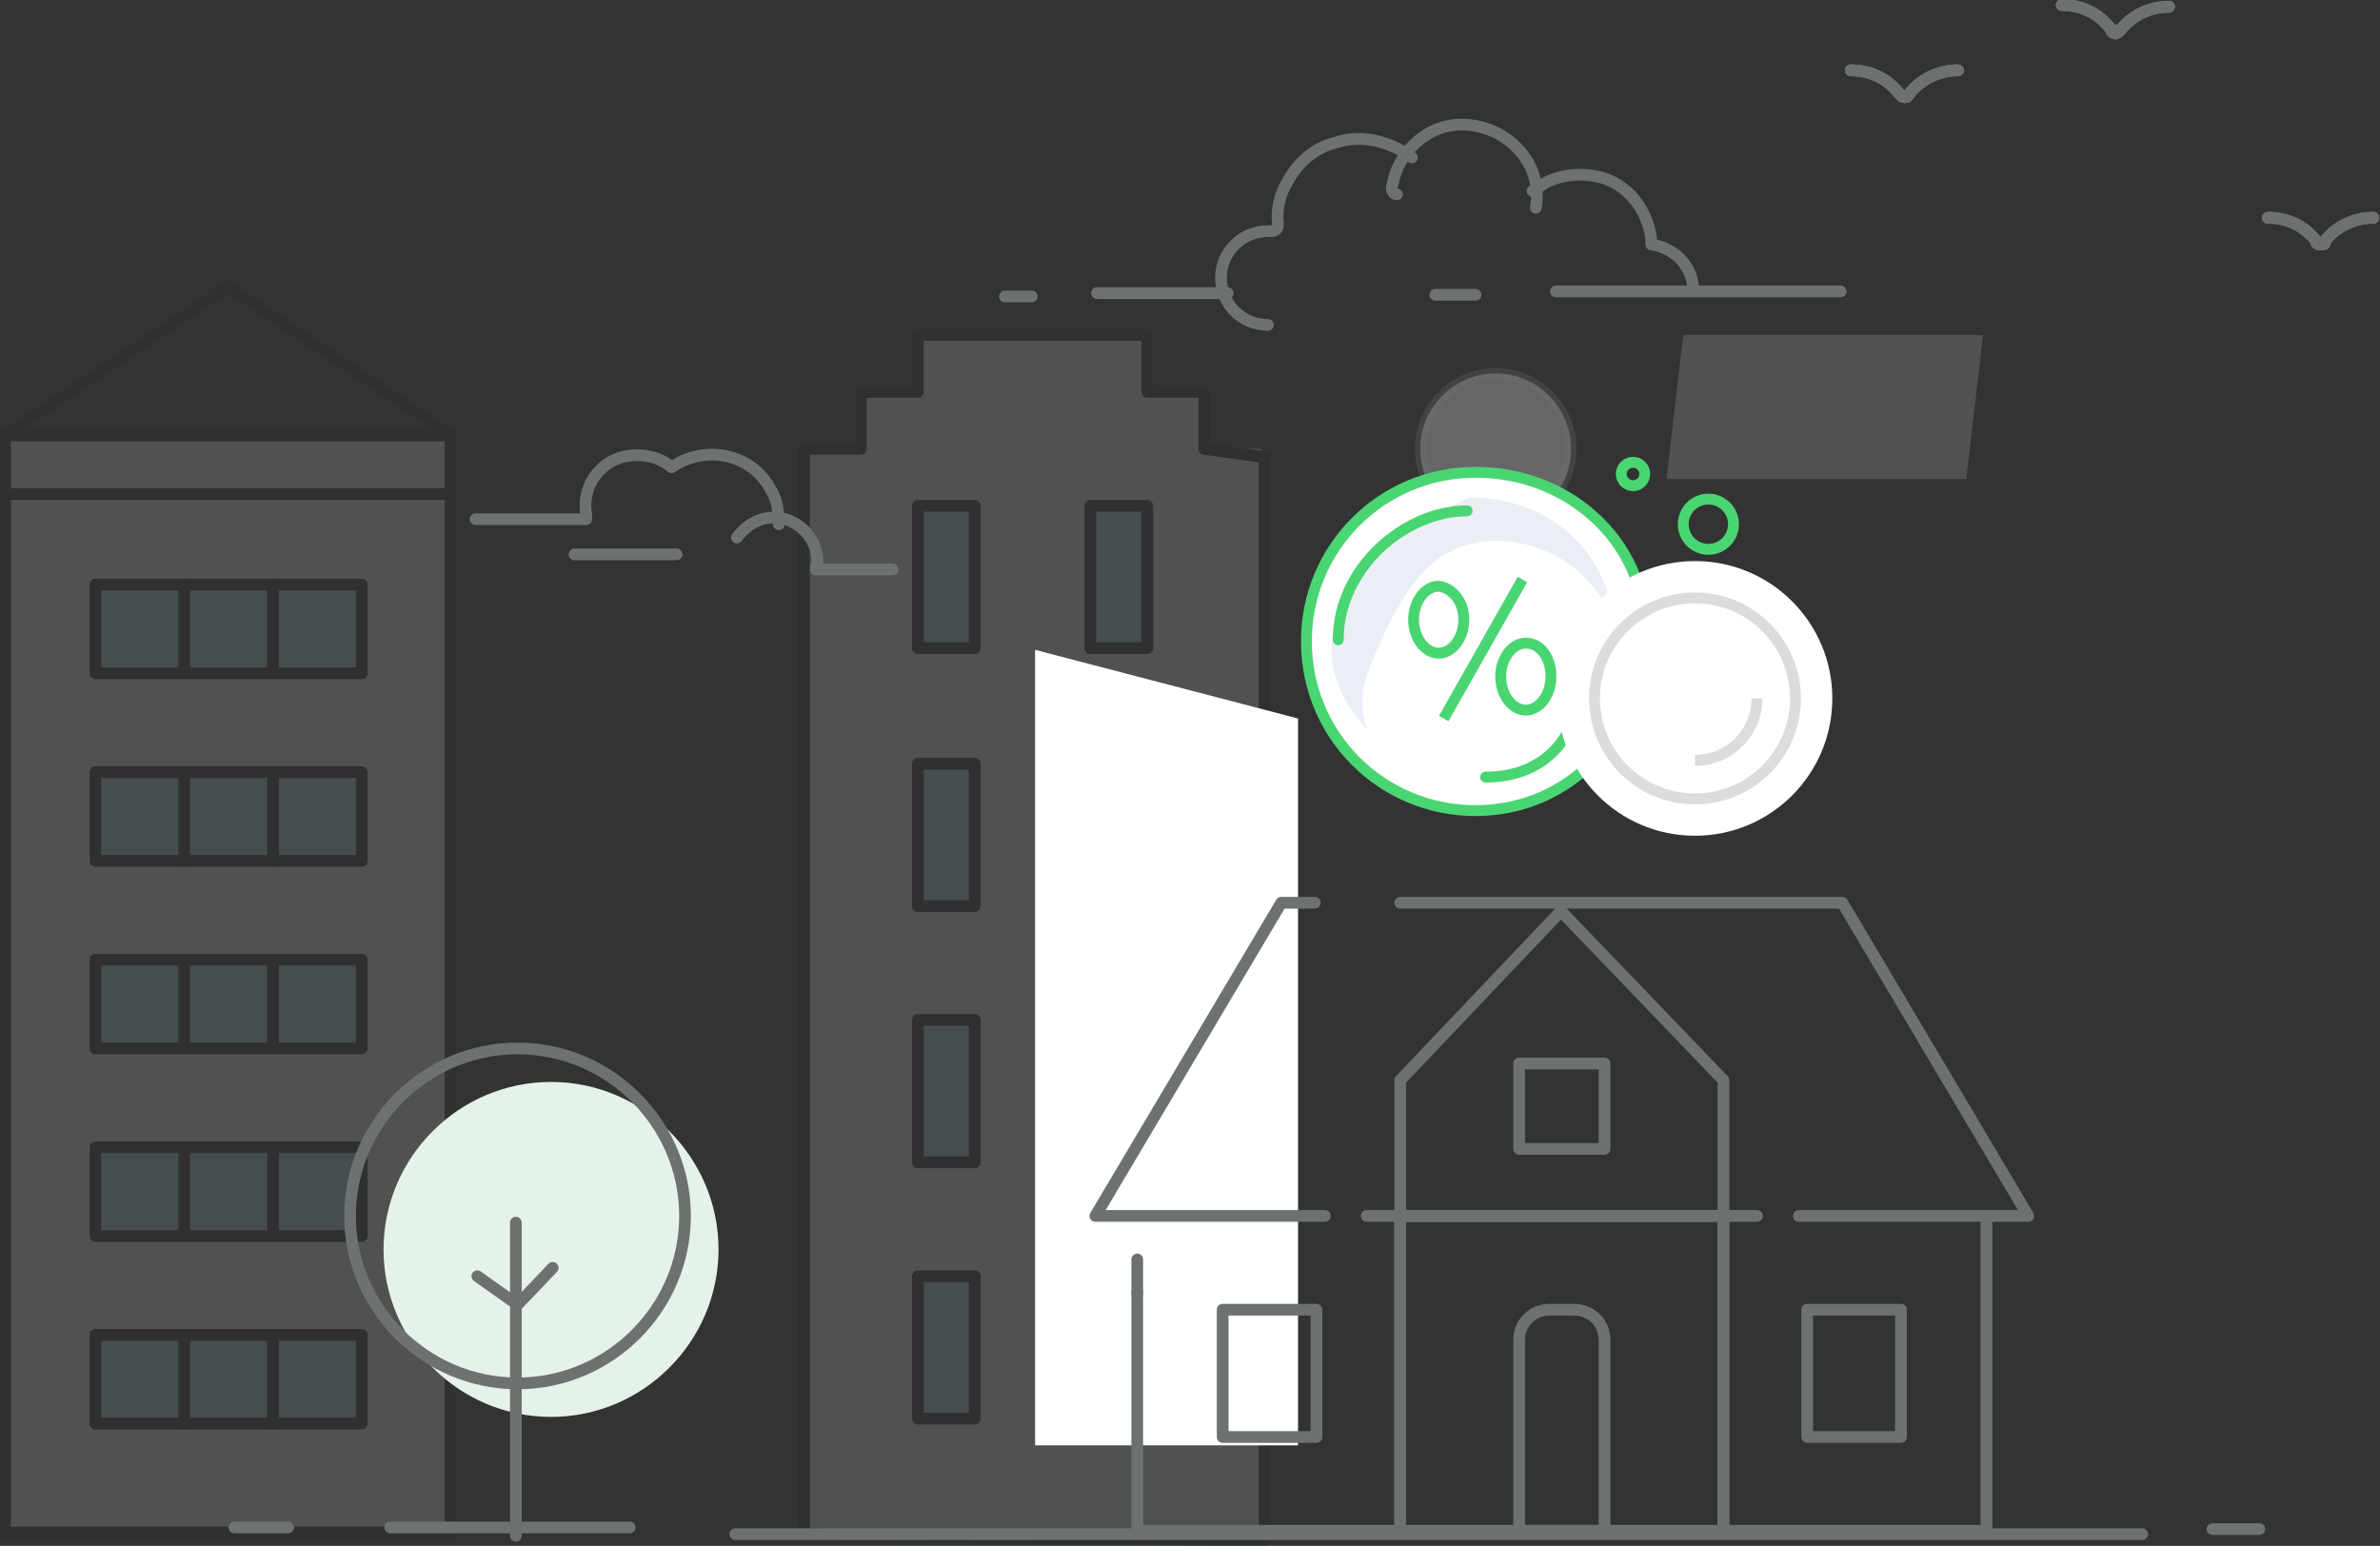 <?xml version="1.0" encoding="utf-8"?>
<!-- Generator: Adobe Illustrator 22.1.0, SVG Export Plug-In . SVG Version: 6.00 Build 0)  -->
<svg version="1.1" id="Layer_1" xmlns="http://www.w3.org/2000/svg" xmlns:xlink="http://www.w3.org/1999/xlink" x="0px" y="0px"
	 viewBox="0 0 142.1 92.3" style="enable-background:new 0 0 142.1 92.3;" xml:space="preserve">
<rect x="0" y="0" width="142.1" height="92.3" fill="#333333" stroke="none"/>
<style type="text/css">
	.st0{opacity:0.15;}
	.st1{fill:#FFFFFF;}
	.st2{fill:none;stroke:#231F20;stroke-width:0.7;stroke-linecap:round;stroke-linejoin:round;stroke-miterlimit:10;}
	.st3{fill:#B6E2EB;}
	.st4{fill:none;stroke:#6E7172;stroke-width:0.7;stroke-linecap:round;stroke-linejoin:round;stroke-miterlimit:10;}
	.st5{fill:none;stroke:#6E7273;stroke-width:0.7;stroke-linecap:round;stroke-linejoin:round;}
	.st6{fill:#484564;}
	.st7{fill:#E5F2E9;}
	.st8{opacity:0.25;fill:#FFFFFF;stroke:#717676;stroke-width:0.65;}
	.st9{fill:#FFFFFF;stroke:#4AD573;stroke-width:0.65;stroke-miterlimit:10;}
	.st10{fill:#EBEFF5;}
	.st11{fill:none;stroke:#4AD573;stroke-width:0.65;stroke-linecap:round;stroke-linejoin:round;stroke-miterlimit:10;}
	.st12{opacity:0.25;fill:none;stroke:#717676;stroke-width:0.65;}
	.st13{fill:none;stroke:#4AD573;stroke-width:0.65;stroke-miterlimit:10;}
</style>
<g class="st0">
	<polygon class="st1" points="75.3,91.6 75.3,26.8 71.9,26.8 71.9,23.4 68.5,23.4 68.5,20 54.8,20 54.8,23.4 51.4,23.4 51.4,26.8 
		48,26.8 48,91.6 	"/>
	<polygon class="st2" points="75.5,92 75.5,27.3 71.9,26.8 71.9,23.4 68.5,23.4 68.5,20 54.8,20 54.8,23.4 51.4,23.4 51.4,26.8 
		48,26.8 48,91.6 	"/>
	<rect x="54.8" y="30.2" class="st3" width="3.4" height="8.5"/>
	<rect x="65.1" y="30.2" class="st3" width="3.4" height="8.5"/>
	<rect x="54.8" y="45.6" class="st3" width="3.4" height="8.5"/>
	<rect x="65.1" y="45.6" class="st3" width="3.4" height="8.5"/>
	<rect x="54.8" y="60.9" class="st3" width="3.4" height="8.5"/>
	<rect x="65.1" y="60.9" class="st3" width="3.4" height="8.5"/>
	<rect x="54.8" y="76.2" class="st3" width="3.4" height="8.5"/>
	<rect x="54.8" y="30.2" class="st2" width="3.4" height="8.5"/>
	<rect x="65.1" y="30.2" class="st2" width="3.4" height="8.5"/>
	<rect x="54.8" y="45.6" class="st2" width="3.4" height="8.5"/>
	<rect x="65.1" y="45.6" class="st2" width="3.4" height="8.5"/>
	<rect x="54.8" y="60.9" class="st2" width="3.4" height="8.5"/>
	<rect x="65.1" y="60.9" class="st2" width="3.4" height="8.5"/>
	<rect x="54.8" y="76.2" class="st2" width="3.4" height="8.5"/>
	<rect x="65.1" y="76.2" class="st3" width="3.4" height="8.5"/>
	<rect x="65.1" y="76.2" class="st2" width="3.4" height="8.5"/>
</g>
<g class="st0">
	<polygon class="st2" points="26.9,26 13.6,17.1 0.3,26 	"/>
	<rect x="0.3" y="26" class="st1" width="26.6" height="3.5"/>
	<rect x="0.3" y="26" class="st2" width="26.6" height="3.5"/>
	<rect x="0.3" y="29.5" class="st1" width="26.6" height="62"/>
	<rect x="0.3" y="29.5" class="st2" width="26.6" height="62"/>
	<g>
		<rect x="5.7" y="34.9" class="st3" width="15.9" height="5.3"/>
		<rect x="5.7" y="34.9" class="st2" width="15.9" height="5.3"/>
		<line class="st2" x1="11" y1="34.9" x2="11" y2="40.2"/>
		<line class="st2" x1="16.3" y1="34.9" x2="16.3" y2="40.2"/>
	</g>
	<g>
		<rect x="5.7" y="46.1" class="st3" width="15.9" height="5.3"/>
		<rect x="5.7" y="46.1" class="st2" width="15.9" height="5.3"/>
		<line class="st2" x1="11" y1="46.1" x2="11" y2="51.4"/>
		<line class="st2" x1="16.3" y1="46.1" x2="16.3" y2="51.4"/>
	</g>
	<g>
		<rect x="5.7" y="57.3" class="st3" width="15.9" height="5.3"/>
		<rect x="5.7" y="57.3" class="st2" width="15.9" height="5.3"/>
		<line class="st2" x1="11" y1="57.3" x2="11" y2="62.6"/>
		<line class="st2" x1="16.3" y1="57.3" x2="16.3" y2="62.6"/>
	</g>
	<g>
		<rect x="5.7" y="68.5" class="st3" width="15.9" height="5.3"/>
		<rect x="5.7" y="68.5" class="st2" width="15.9" height="5.3"/>
		<line class="st2" x1="11" y1="68.5" x2="11" y2="73.8"/>
		<line class="st2" x1="16.3" y1="68.5" x2="16.3" y2="73.8"/>
	</g>
	<g>
		<rect x="5.7" y="79.7" class="st3" width="15.9" height="5.3"/>
		<rect x="5.7" y="79.7" class="st2" width="15.9" height="5.3"/>
		<line class="st2" x1="11" y1="79.7" x2="11" y2="85"/>
		<line class="st2" x1="16.3" y1="79.7" x2="16.3" y2="85"/>
	</g>
</g>
<g class="st0">
	<polygon class="st1" points="117.4,28.6 99.5,28.6 100.5,20 118.4,20 	"/>
</g>
<polygon class="st1" points="77.5,86.3 61.8,86.3 61.8,38.8 77.5,42.9 "/>
<line class="st4" x1="43.9" y1="91.6" x2="127.9" y2="91.6"/>
<line class="st5" x1="37.6" y1="91.2" x2="23.3" y2="91.2"/>
<line class="st5" x1="17.2" y1="91.2" x2="14" y2="91.2"/>
<line class="st5" x1="132.1" y1="91.3" x2="134.9" y2="91.3"/>
<path id="XMLID_947_" class="st4" d="M53.3,34h-4.6c0-0.2,0.1-0.3,0.1-0.5c0-1.4-1.2-2.6-2.6-2.6c-0.9,0-1.7,0.5-2.2,1.2"/>
<path id="XMLID_946_" class="st4" d="M46.5,31.3c0-0.7-0.1-1.5-0.5-2.1c-1-1.9-3.4-2.6-5.4-1.6c-0.2,0.1-0.3,0.2-0.5,0.3
	c-0.7-0.6-1.6-0.8-2.5-0.7c-1.7,0.2-2.9,1.8-2.6,3.5c0,0.1,0,0.2,0,0.3h-6.6"/>
<line id="XMLID_945_" class="st4" x1="40.4" y1="33.1" x2="34.3" y2="33.1"/>
<g id="XMLID_935_">
	<g id="XMLID_939_">
		<path id="XMLID_944_" class="st4" d="M75.7,19.4c-1.6,0-2.8-1.3-2.8-2.8c0-1.6,1.3-2.8,2.8-2.8c0.1,0,0.1,0,0.2,0
			c0.1,0,0.2,0,0.3-0.1c0.1-0.1,0.1-0.2,0.1-0.3c-0.1-0.9,0.1-1.8,0.6-2.6c0.6-1.1,1.6-2,2.9-2.3c1.2-0.4,2.5-0.2,3.7,0.4
			C83.7,9,84,9.2,84.3,9.4"/>
		<path id="XMLID_943_" class="st4" d="M91.7,12.4c0.2-1.2-0.1-2.3-0.8-3.2c-0.7-0.9-1.7-1.5-2.9-1.7c-1.2-0.2-2.3,0.1-3.2,0.8
			c-0.9,0.7-1.5,1.7-1.7,2.9c0,0.2,0.1,0.4,0.3,0.4"/>
		<path id="XMLID_942_" class="st4" d="M101.1,17.4c0-1.5-1.1-2.6-2.5-2.8c0-0.7-0.2-1.3-0.5-1.9c-0.5-1-1.4-1.8-2.5-2.1
			c-1.1-0.3-2.3-0.2-3.3,0.3c-0.3,0.2-0.5,0.3-0.8,0.5"/>
		<line id="XMLID_941_" class="st4" x1="109.9" y1="17.4" x2="92.9" y2="17.4"/>
		<line id="XMLID_940_" class="st4" x1="88.1" y1="17.6" x2="85.7" y2="17.6"/>
	</g>
	<line id="XMLID_938_" class="st4" x1="65.5" y1="17.5" x2="73.3" y2="17.5"/>
	<line id="XMLID_937_" class="st4" x1="60" y1="17.7" x2="61.6" y2="17.7"/>
	<line id="XMLID_936_" class="st6" x1="62" y1="14.1" x2="66.8" y2="14.1"/>
</g>
<path class="st7" d="M42.9,74.6c0,5.5-4.5,10-10,10c-5.5,0-10-4.5-10-10c0-5.5,4.5-10,10-10C38.4,64.6,42.9,69.1,42.9,74.6z"/>
<path class="st4" d="M40.9,72.6c0,5.5-4.5,10-10,10c-5.5,0-10-4.5-10-10c0-5.5,4.5-10,10-10C36.4,62.6,40.9,67.1,40.9,72.6z"/>
<line class="st4" x1="30.8" y1="73" x2="30.8" y2="91.7"/>
<polyline class="st4" points="28.5,76.2 30.9,77.9 33,75.7 "/>
<g id="XMLID_928_">
	<g id="XMLID_929_">
		<g>
			<path id="XMLID_40_" class="st4" d="M113.5,5.7c0.1,0.1,0.2,0.1,0.2,0.1c0.1,0,0.2-0.1,0.3-0.2c0.7-0.9,1.8-1.4,2.9-1.4"/>
			<path id="XMLID_39_" class="st4" d="M110.5,4.2c1.2,0,2.2,0.5,2.9,1.4c0.1,0.1,0.2,0.2,0.3,0.2c0.1,0,0.2,0,0.2-0.1"/>
		</g>
	</g>
</g>
<g id="XMLID_922_">
	<g>
		<path id="XMLID_37_" class="st4" d="M126.1,1.9c0.1,0.1,0.2,0.1,0.2,0.1c0.1,0,0.2-0.1,0.3-0.2c0.7-0.9,1.8-1.4,2.9-1.4"/>
		<path id="XMLID_36_" class="st4" d="M123.1,0.3c1.2,0,2.2,0.5,2.9,1.4c0.1,0.1,0.2,0.2,0.3,0.2c0.1,0,0.2,0,0.2-0.1"/>
	</g>
</g>
<g id="XMLID_916_">
	<g>
		<path id="XMLID_34_" class="st4" d="M138.3,14.5c0.1,0.1,0.2,0.1,0.2,0.1c0.1,0,0.2-0.1,0.3-0.2c0.7-0.9,1.8-1.4,2.9-1.4"/>
		<path id="XMLID_33_" class="st4" d="M135.4,13c1.2,0,2.2,0.5,2.9,1.4c0.1,0.1,0.2,0.2,0.3,0.2c0.1,0,0.2,0,0.2-0.1"/>
	</g>
</g>
<g id="XMLID_979_">
	<g id="XMLID_980_">
		<g>
			<path id="XMLID_31_" class="st4" d="M113.5,5.7c0.1,0.1,0.2,0.1,0.2,0.1c0.1,0,0.2-0.1,0.3-0.2c0.7-0.9,1.8-1.4,2.9-1.4"/>
			<path id="XMLID_30_" class="st4" d="M110.5,4.2c1.2,0,2.2,0.5,2.9,1.4c0.1,0.1,0.2,0.2,0.3,0.2c0.1,0,0.2,0,0.2-0.1"/>
		</g>
	</g>
</g>
<g id="XMLID_973_">
	<g>
		<path id="XMLID_28_" class="st4" d="M126.1,1.9c0.1,0.1,0.2,0.1,0.2,0.1c0.1,0,0.2-0.1,0.3-0.2c0.7-0.9,1.8-1.4,2.9-1.4"/>
		<path id="XMLID_27_" class="st4" d="M123.1,0.3c1.2,0,2.2,0.5,2.9,1.4c0.1,0.1,0.2,0.2,0.3,0.2c0.1,0,0.2,0,0.2-0.1"/>
	</g>
</g>
<g id="XMLID_967_">
	<g>
		<path id="XMLID_25_" class="st4" d="M138.3,14.5c0.1,0.1,0.2,0.1,0.2,0.1c0.1,0,0.2-0.1,0.3-0.2c0.7-0.9,1.8-1.4,2.9-1.4"/>
		<path id="XMLID_24_" class="st4" d="M135.4,13c1.2,0,2.2,0.5,2.9,1.4c0.1,0.1,0.2,0.2,0.3,0.2c0.1,0,0.2,0,0.2-0.1"/>
	</g>
</g>
<g>
	<g>
		<g>
			<polyline class="st4" points="67.9,77.2 67.9,91.4 83.6,91.4 83.6,72.6 			"/>
			<line class="st4" x1="67.9" y1="75.2" x2="67.9" y2="77.2"/>
			<rect x="73" y="78.2" class="st4" width="5.6" height="7.6"/>
			<rect x="90.7" y="63.5" class="st4" width="5.1" height="5.1"/>
			<path class="st4" d="M94,78.2h-1.5c-1,0-1.8,0.8-1.8,1.8v11.4h5.1V80C95.8,79,95,78.2,94,78.2z"/>
			<polyline class="st4" points="118.6,72.6 118.6,91.4 102.9,91.4 102.9,72.6 			"/>
			<polygon class="st4" points="93.2,72.6 83.6,72.6 83.6,91.4 93.2,91.4 102.9,91.4 102.9,72.6 			"/>
			<polygon class="st4" points="93.2,54.4 83.6,64.5 83.6,72.6 93.2,72.6 102.9,72.6 102.9,64.5 			"/>
			<rect x="107.9" y="78.2" class="st4" width="5.6" height="7.6"/>
			<polyline class="st4" points="107.4,72.6 121.1,72.6 110,53.9 103,53.9 83.6,53.9 			"/>
			<polyline class="st4" points="81.6,72.6 103,72.6 104.9,72.6 			"/>
			<polyline class="st4" points="78.5,53.9 76.5,53.9 65.4,72.6 79.1,72.6 			"/>
		</g>
	</g>
</g>
<g>
	<circle class="st8" cx="89.3" cy="26.8" r="4.5"/>
	<path class="st9" d="M98.2,38.3c0.4-5.5-4.2-10.1-10.1-10.1c-5.6,0-10.1,4.5-10.1,10.1c0,5.6,4.5,10.1,10.1,10.1
		C93.7,48.4,97.9,43.9,98.2,38.3z"/>
	<path class="st10" d="M96.5,38.5c0-2.8-1.1-5.3-3.1-6.9c-1.5-1.2-3.4-1.9-5.7-1.9c0,0-13.8,6.1-5.6,14.4"/>
	<path class="st1" d="M81.8,39.8c1.6-3.8,3.3-7.5,7.5-7.5s7.5,3.3,7.5,7.5s-3.3,7.3-7.5,7.5C84.1,47.5,79.9,44.4,81.8,39.8z"/>
	<path class="st11" d="M79.9,38.2c0-4.3,4-7.7,7.7-7.7"/>
	<path class="st11" d="M94.3,40.8c0,3.1-2,5.6-5.6,5.6"/>
	<g>
		<circle class="st1" cx="101.2" cy="41.7" r="8.2"/>
		<circle class="st8" cx="101.2" cy="41.7" r="6"/>
		<path class="st12" d="M101.2,45.4c2.1,0,3.7-1.7,3.7-3.7"/>
		<g>
			<path class="st13" d="M87.4,37c0,1.1-0.7,2-1.5,2c-0.8,0-1.5-0.9-1.5-2c0-1.1,0.7-2,1.5-2C86.7,35.1,87.4,35.9,87.4,37z"/>
			<path class="st13" d="M92.6,40.4c0,1.1-0.7,2-1.5,2c-0.8,0-1.5-0.9-1.5-2c0-1.1,0.7-2,1.5-2C92,38.4,92.6,39.3,92.6,40.4z"/>
			<line class="st13" x1="86.2" y1="42.9" x2="90.9" y2="34.6"/>
		</g>
	</g>
	<g>
		<circle class="st13" cx="102" cy="31.3" r="1.5"/>
		<circle class="st13" cx="97.5" cy="28.3" r="0.7"/>
	</g>
</g>
<g id="XMLID_960_">
	<g id="XMLID_961_">
		<g>
			<path id="XMLID_22_" class="st4" d="M113.5,5.7c0.1,0.1,0.2,0.1,0.2,0.1c0.1,0,0.2-0.1,0.3-0.2c0.7-0.9,1.8-1.4,2.9-1.4"/>
			<path id="XMLID_21_" class="st4" d="M110.5,4.2c1.2,0,2.2,0.5,2.9,1.4c0.1,0.1,0.2,0.2,0.3,0.2c0.1,0,0.2,0,0.2-0.1"/>
		</g>
	</g>
</g>
<g id="XMLID_954_">
	<g>
		<path id="XMLID_19_" class="st4" d="M126.1,1.9c0.1,0.1,0.2,0.1,0.2,0.1c0.1,0,0.2-0.1,0.3-0.2c0.7-0.9,1.8-1.4,2.9-1.4"/>
		<path id="XMLID_18_" class="st4" d="M123.1,0.3c1.2,0,2.2,0.5,2.9,1.4c0.1,0.1,0.2,0.2,0.3,0.2c0.1,0,0.2,0,0.2-0.1"/>
	</g>
</g>
<g id="XMLID_948_">
	<g>
		<path id="XMLID_17_" class="st4" d="M138.3,14.5c0.1,0.1,0.2,0.1,0.2,0.1c0.1,0,0.2-0.1,0.3-0.2c0.7-0.9,1.8-1.4,2.9-1.4"/>
		<path id="XMLID_16_" class="st4" d="M135.4,13c1.2,0,2.2,0.5,2.9,1.4c0.1,0.1,0.2,0.2,0.3,0.2c0.1,0,0.2,0,0.2-0.1"/>
	</g>
</g>
</svg>
